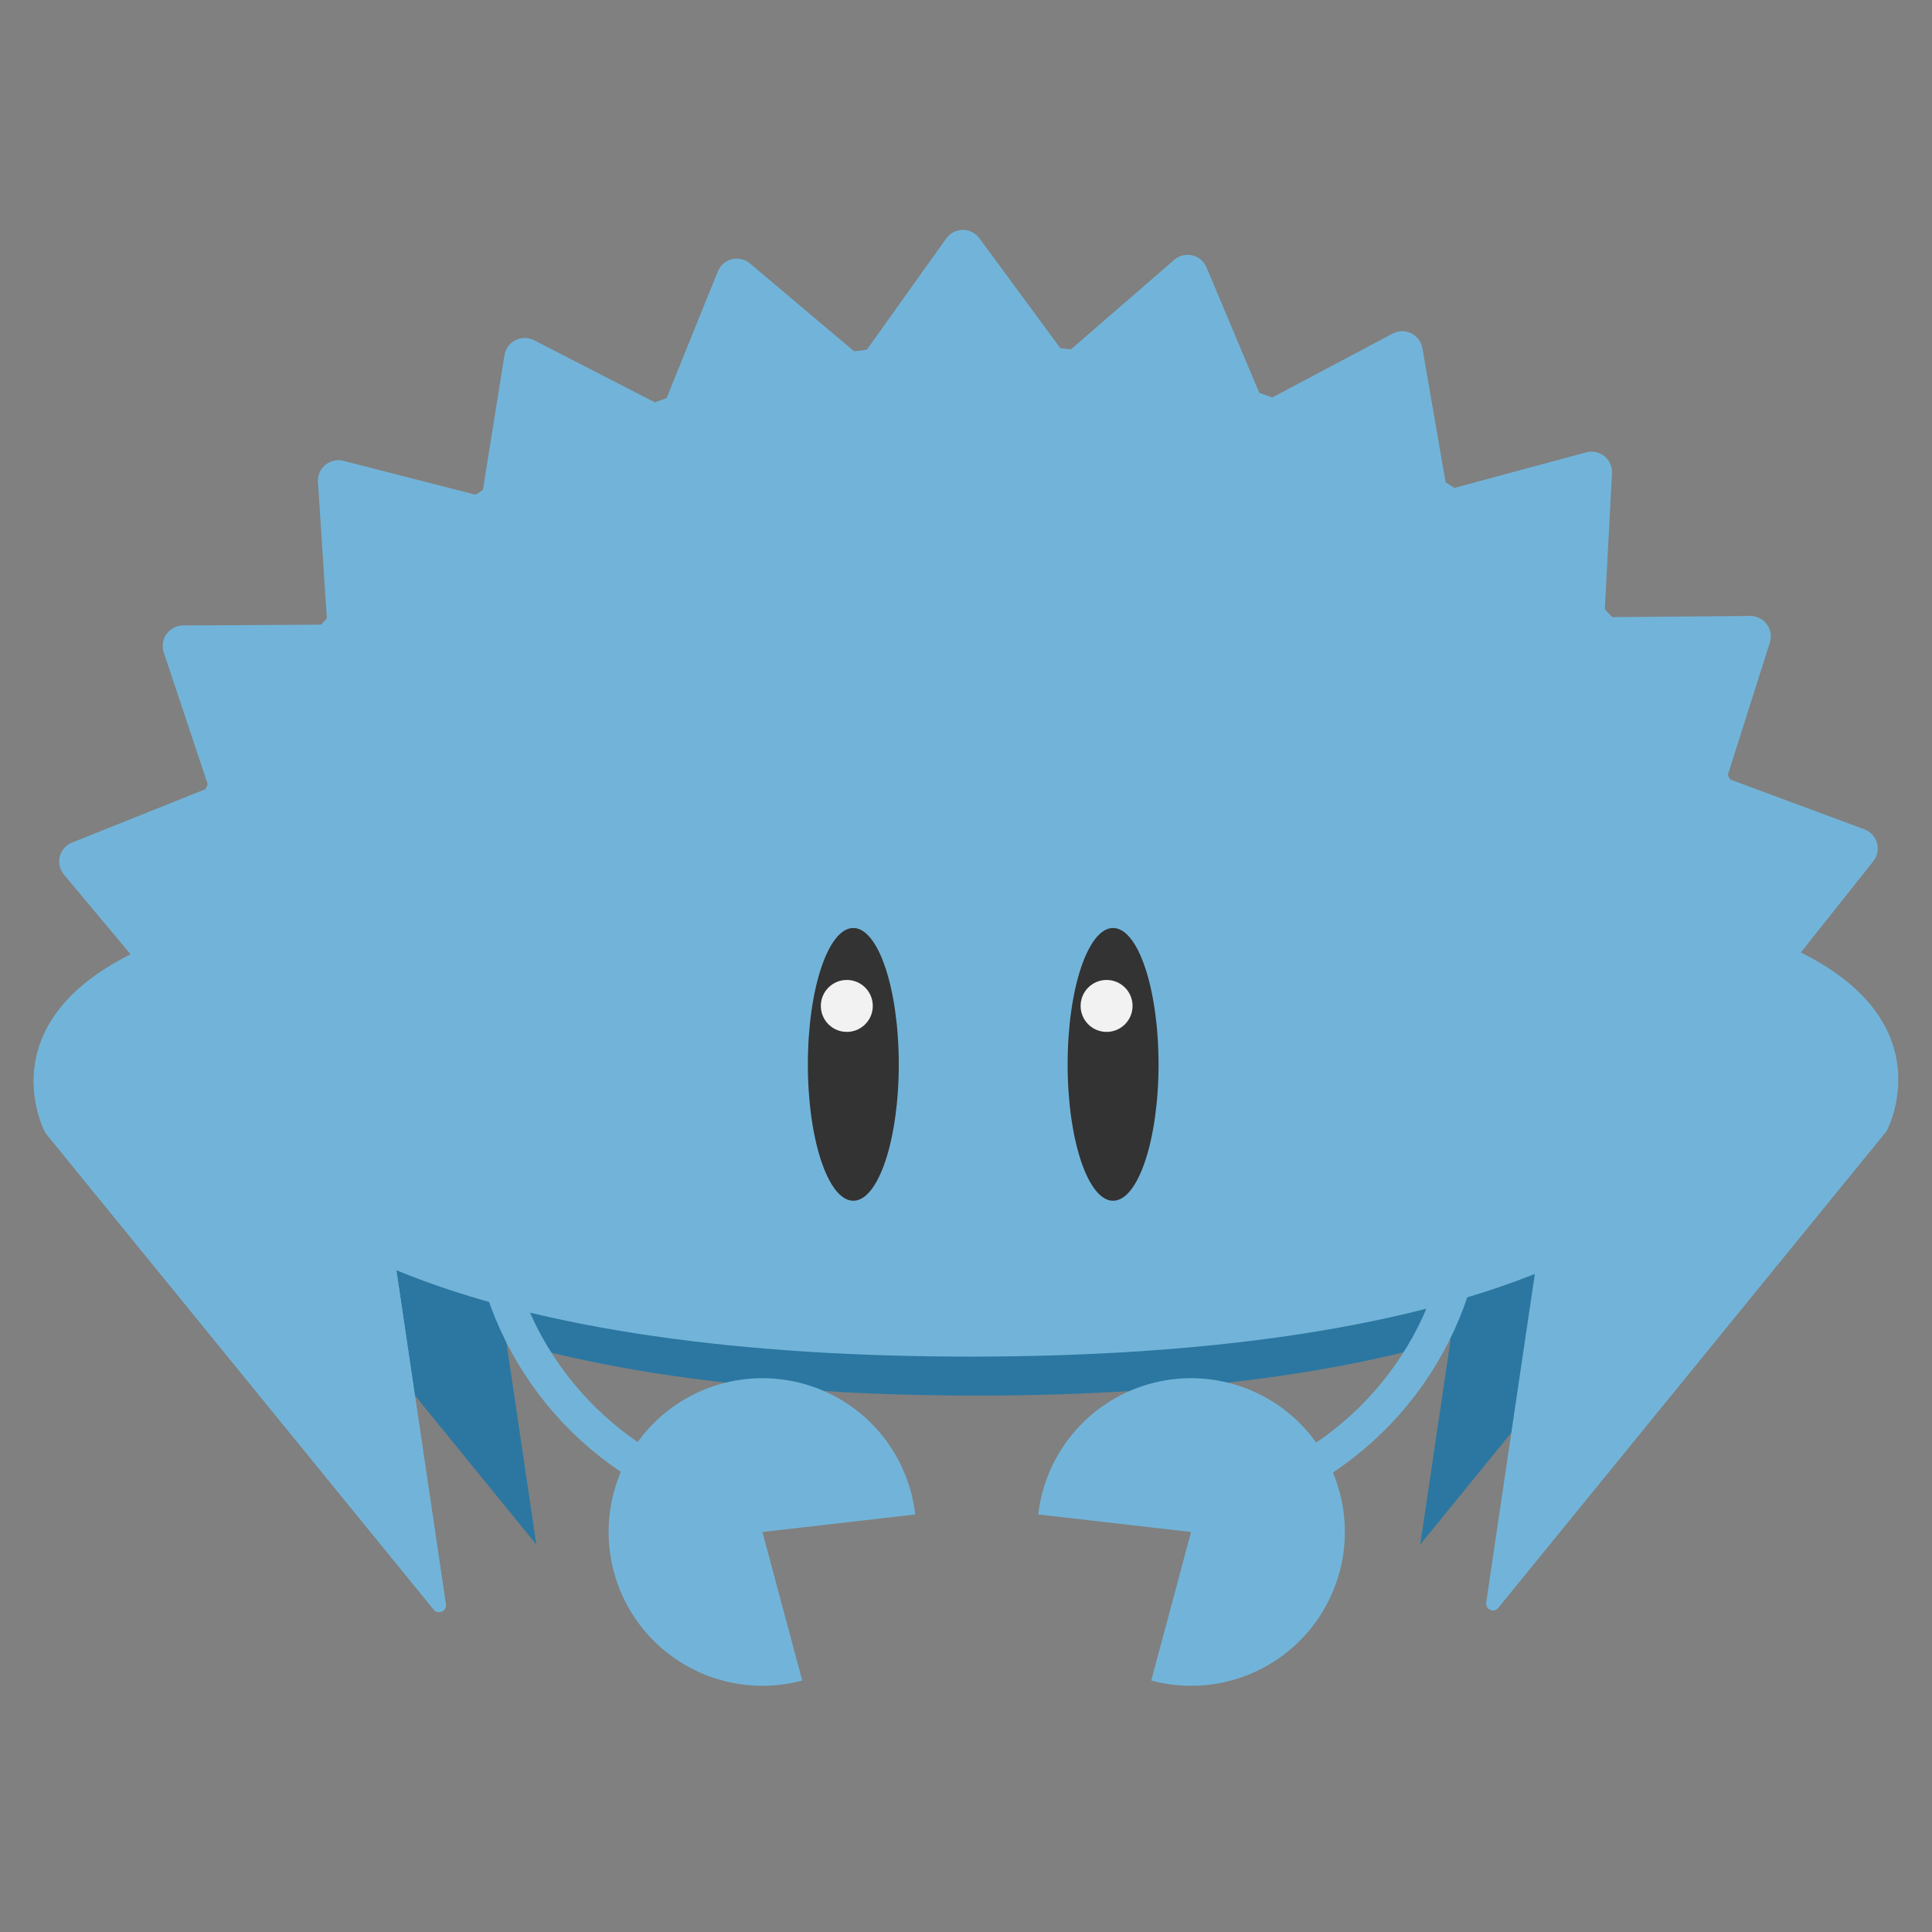 <svg width="283" height="283" viewBox="0 0 283 283" fill="none" xmlns="http://www.w3.org/2000/svg">
<rect x="0" y="0" width="283" height="283" fill="#808080" stroke="none"/>
<g clip-path="url(#clip0_41_6)">
<path d="M78.559 226.237L39.306 178.047L69.459 164.753L78.559 226.237Z" fill="#2B77A1"/>
<path d="M208.04 226.237L247.294 178.047L217.141 164.753L208.04 226.237Z" fill="#2B77A1"/>
<path d="M257.221 150.519C257.221 189.923 206.113 204.425 143.068 204.425C80.023 204.425 28.915 189.923 28.915 150.519C28.915 111.116 80.023 61.733 143.068 61.733C206.113 61.733 257.221 111.116 257.221 150.519Z" fill="#2B77A1"/>
<path d="M65.302 234.997C65.451 236.002 64.18 236.563 63.538 235.775L6.721 166.021C6.682 165.974 6.652 165.932 6.625 165.878C6.008 164.675 -1.562 148.868 21.304 138.787C44.049 128.759 51.472 144.429 52.076 145.814C52.107 145.885 52.122 145.95 52.134 146.026L65.302 234.997Z" fill="#72B4D9"/>
<path d="M65.302 234.997C65.451 236.002 64.18 236.563 63.538 235.775L6.721 166.021C6.682 165.974 6.652 165.932 6.625 165.878C6.008 164.675 -1.562 148.868 21.304 138.787C44.049 128.759 51.472 144.429 52.076 145.814C52.107 145.885 52.122 145.95 52.134 146.026L65.302 234.997Z" fill="#72B4D9"/>
<path d="M217.698 234.748C217.549 235.754 218.82 236.314 219.462 235.526L276.28 165.772C276.318 165.725 276.348 165.683 276.376 165.629C276.992 164.426 284.562 148.62 261.696 138.538C238.951 128.51 231.528 144.18 230.924 145.565C230.893 145.637 230.878 145.701 230.866 145.778L217.698 234.748Z" fill="#72B4D9"/>
<path d="M261.026 142.655C261.026 183.635 207.789 198.717 142.117 198.717C76.445 198.717 23.207 183.635 23.207 142.655C23.207 101.676 76.445 50.318 142.117 50.318C207.789 50.318 261.026 101.676 261.026 142.655Z" fill="#72B4D9"/>
<path d="M9.375 128.123C8.066 126.558 8.668 124.17 10.562 123.413L33.524 114.23C35.798 113.321 38.145 115.374 37.547 117.749L30.451 145.9C29.852 148.276 26.812 148.971 25.241 147.092L9.375 128.123Z" fill="#72B4D9"/>
<path d="M23.989 95.569C23.343 93.633 24.777 91.632 26.817 91.62L51.546 91.477C53.996 91.463 55.429 94.232 54.002 96.224L37.097 119.826C35.671 121.817 32.587 121.352 31.812 119.028L23.989 95.569Z" fill="#72B4D9"/>
<path d="M46.575 70.61C46.443 68.573 48.338 67.002 50.314 67.509L74.268 73.651C76.641 74.26 77.324 77.302 75.439 78.866L53.093 97.4C51.208 98.965 48.344 97.731 48.184 95.287L46.575 70.61Z" fill="#72B4D9"/>
<path d="M73.896 52.031C74.219 50.017 76.416 48.905 78.23 49.838L100.223 61.145C102.402 62.266 102.392 65.384 100.206 66.49L74.303 79.6C72.117 80.707 69.599 78.868 69.986 76.45L73.896 52.031Z" fill="#72B4D9"/>
<path d="M105.146 39.767C105.911 37.875 108.301 37.283 109.861 38.598L128.766 54.539C130.639 56.118 129.932 59.155 127.554 59.745L99.375 66.728C96.997 67.317 94.954 64.962 95.873 62.691L105.146 39.767Z" fill="#72B4D9"/>
<path d="M138.602 34.936C139.787 33.275 142.249 33.256 143.459 34.9L158.124 54.812C159.576 56.784 158.18 59.572 155.73 59.59L126.7 59.806C124.25 59.825 122.812 57.058 124.236 55.064L138.602 34.936Z" fill="#72B4D9"/>
<path d="M172 38.062C173.542 36.725 175.939 37.285 176.73 39.166L186.317 61.961C187.267 64.219 185.256 66.602 182.87 66.046L154.598 59.449C152.212 58.892 151.463 55.865 153.314 54.26L172 38.062Z" fill="#72B4D9"/>
<path d="M203.993 48.869C205.796 47.913 208.006 48.997 208.354 51.008L212.572 75.375C212.99 77.789 210.495 79.659 208.296 78.58L182.229 65.798C180.03 64.719 179.981 61.601 182.145 60.454L203.993 48.869Z" fill="#72B4D9"/>
<path d="M232.347 66.261C234.317 65.729 236.231 67.277 236.124 69.315L234.823 94.01C234.694 96.456 231.846 97.725 229.941 96.185L207.366 77.931C205.461 76.39 206.106 73.34 208.471 72.702L232.347 66.261Z" fill="#72B4D9"/>
<path d="M256.36 90.226C258.4 90.209 259.862 92.19 259.244 94.135L251.754 117.703C251.012 120.037 247.936 120.546 246.481 118.575L229.243 95.216C227.788 93.244 229.182 90.455 231.632 90.434L256.36 90.226Z" fill="#72B4D9"/>
<path d="M273.095 121.479C275.008 122.189 275.669 124.561 274.4 126.158L259.013 145.518C257.489 147.436 254.433 146.817 253.775 144.457L245.978 116.492C245.32 114.132 247.615 112.021 249.911 112.874L273.095 121.479Z" fill="#72B4D9"/>
<path d="M103.305 218.986C94.413 215.913 86.633 210.273 80.947 202.779C75.261 195.285 71.925 186.273 71.361 176.882" stroke="#72B4D9" stroke-width="5"/>
<path d="M183.021 218.986C191.913 215.913 199.694 210.273 205.38 202.779C211.066 195.285 214.402 186.273 214.966 176.882" stroke="#72B4D9" stroke-width="5"/>
<path d="M117.512 246.169C113.072 247.359 108.373 247.162 104.048 245.604C99.722 244.046 95.977 241.203 93.314 237.454C90.652 233.706 89.2 229.234 89.153 224.636C89.106 220.039 90.467 215.538 93.053 211.736C95.639 207.935 99.326 205.016 103.618 203.37C107.911 201.725 112.605 201.432 117.069 202.532C121.533 203.631 125.554 206.07 128.592 209.521C131.629 212.972 133.539 217.269 134.063 221.837L111.681 224.407L117.512 246.169Z" fill="#72B4D9"/>
<path d="M168.635 246.169C173.075 247.359 177.774 247.162 182.099 245.604C186.425 244.046 190.17 241.203 192.833 237.454C195.495 233.706 196.947 229.234 196.994 224.636C197.04 220.039 195.68 215.538 193.094 211.736C190.508 207.935 186.821 205.016 182.528 203.37C178.235 201.725 173.542 201.432 169.078 202.532C164.614 203.631 160.593 206.07 157.555 209.521C154.517 212.972 152.608 217.269 152.083 221.837L174.466 224.407L168.635 246.169Z" fill="#72B4D9"/>
<ellipse cx="163.045" cy="155.91" rx="6.659" ry="19.977" fill="#333333"/>
<circle cx="162.093" cy="147.349" r="3.805" fill="#F2F2F2"/>
<ellipse cx="124.994" cy="155.91" rx="6.659" ry="19.977" fill="#333333"/>
<circle cx="124.042" cy="147.349" r="3.805" fill="#F2F2F2"/>
</g>
<defs>
<clipPath id="clip0_41_6">
<rect width="283" height="283" fill="white"/>
</clipPath>
</defs>
</svg>
